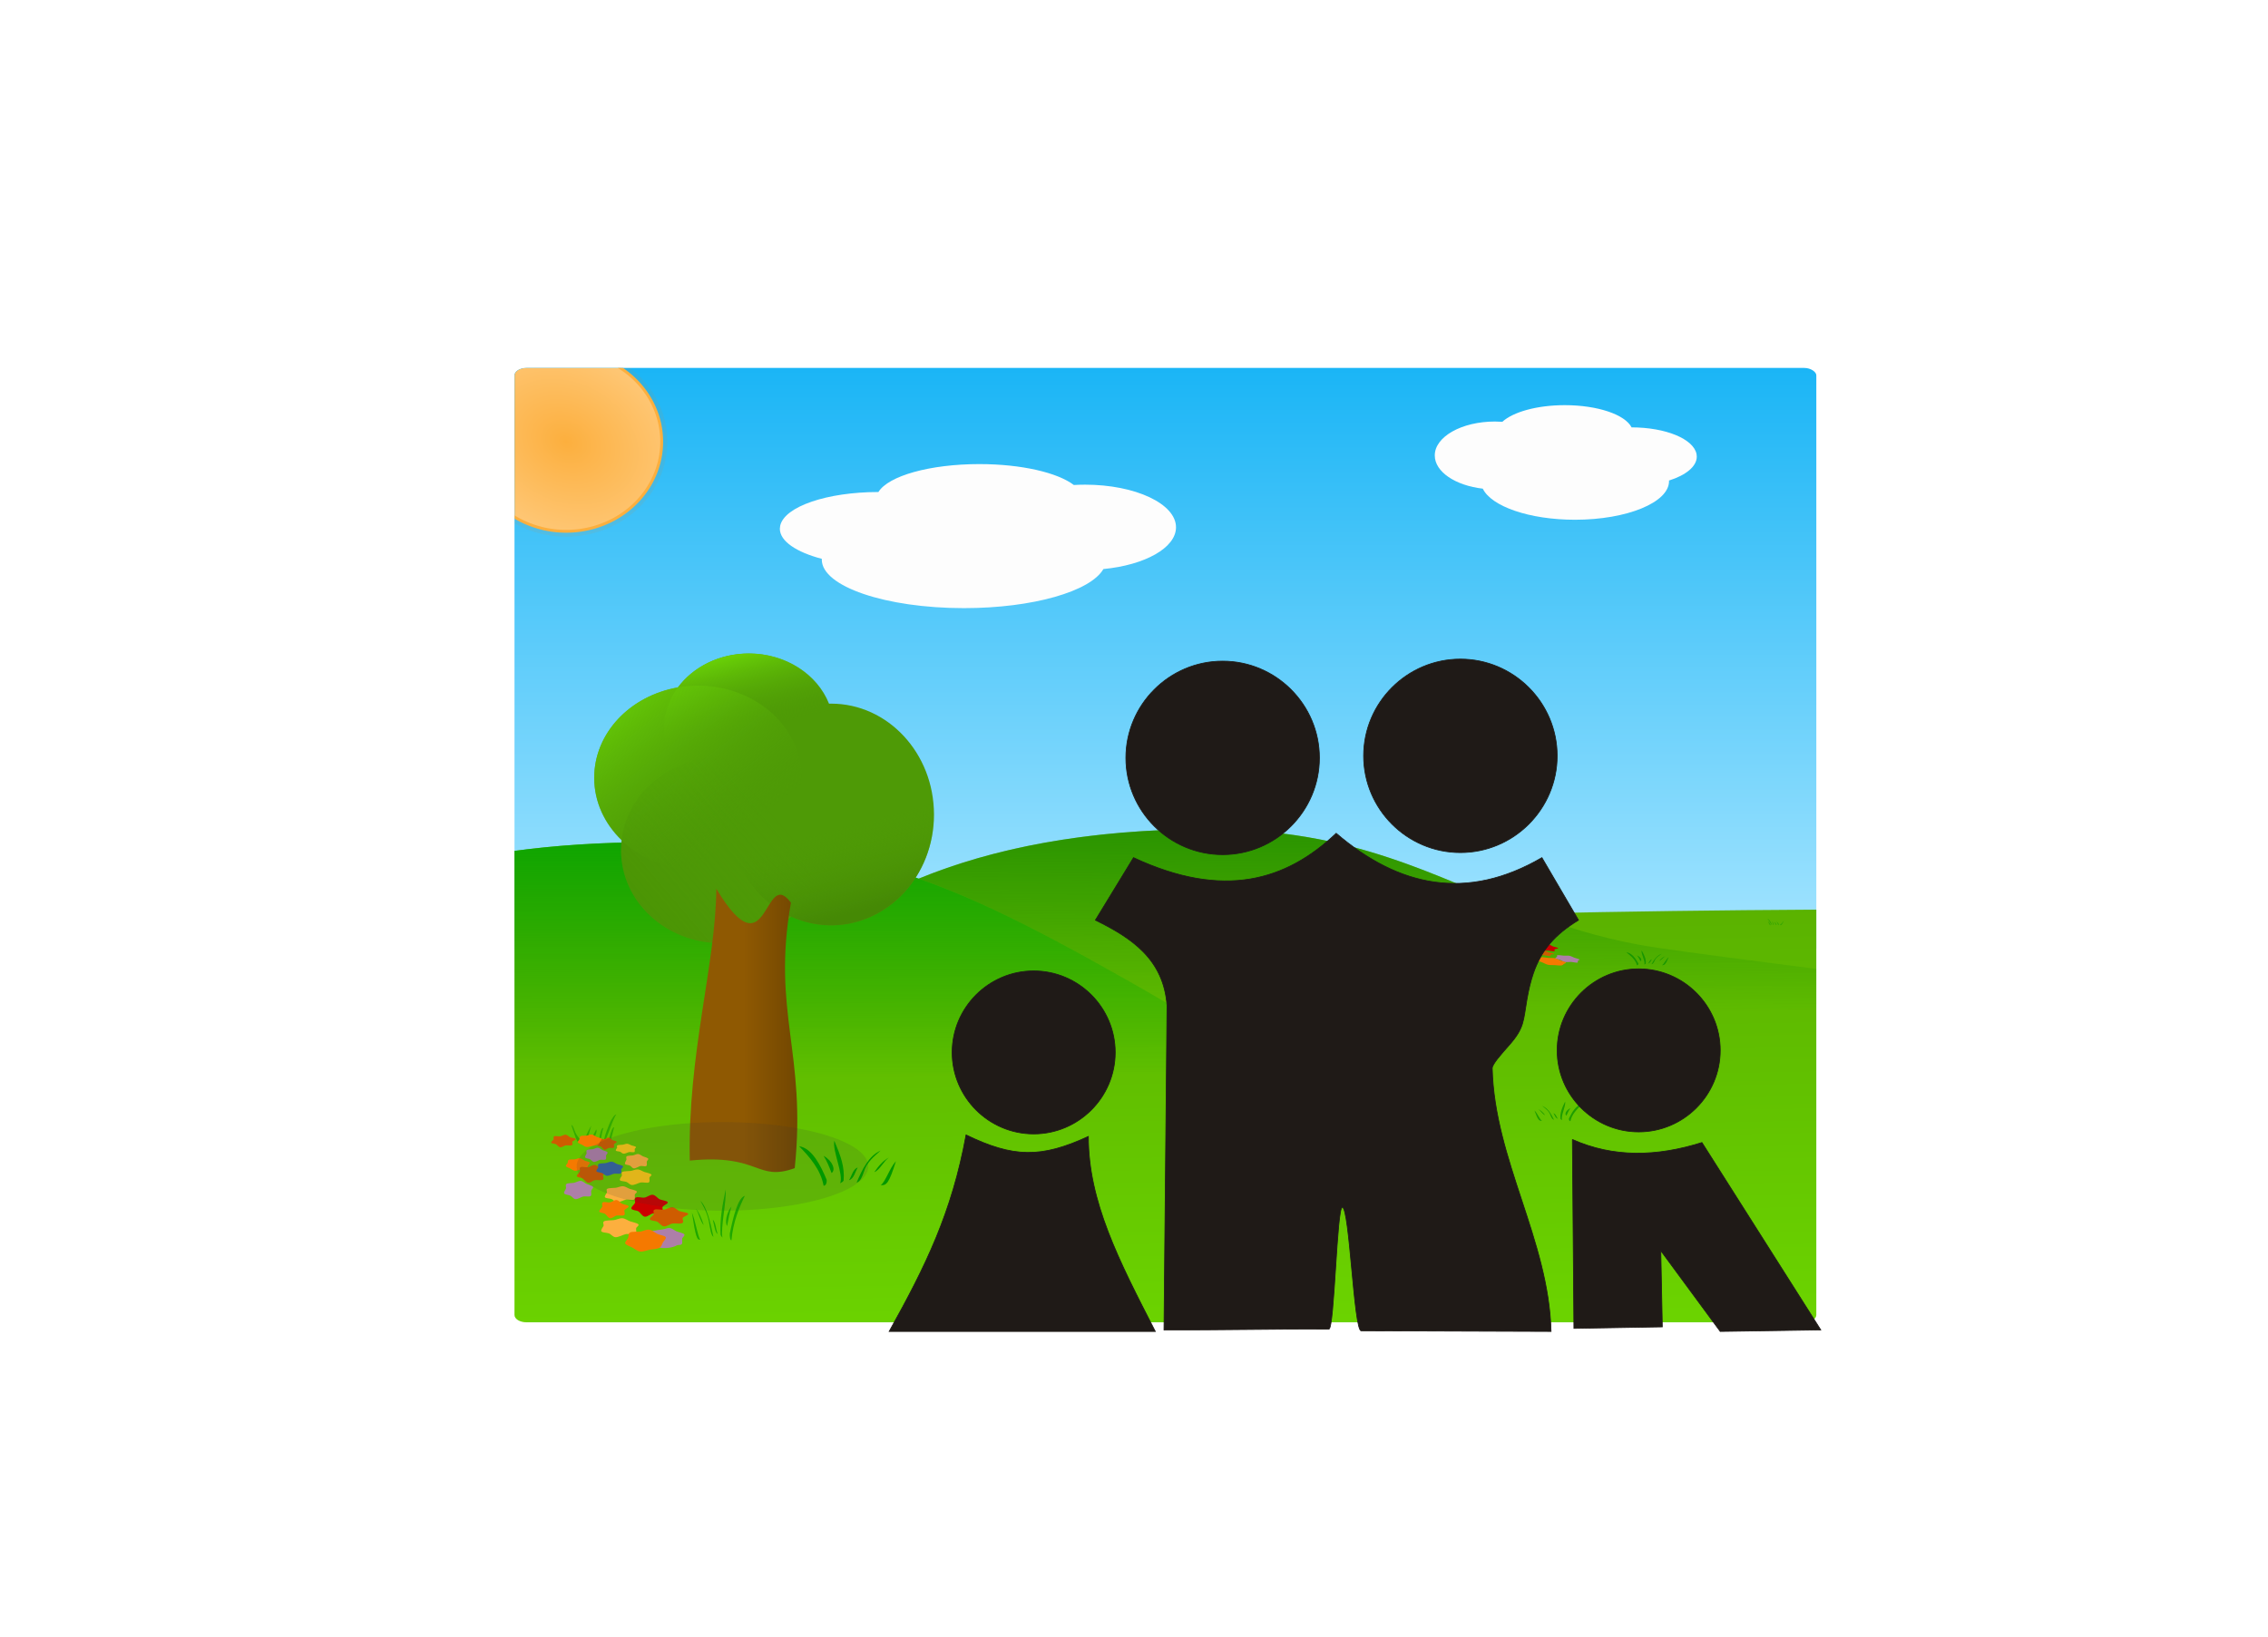 <?xml version="1.0"?><svg width="332.407" height="240.042" xmlns="http://www.w3.org/2000/svg" xmlns:xlink="http://www.w3.org/1999/xlink">
 <title>Ecosystems and Human Well Being</title>
 <defs>
  <linearGradient id="svg_430">
   <stop stop-color="#fcaf3e" id="svg_456" offset="0"/>
   <stop stop-color="#ffce86" id="svg_455" offset="1"/>
  </linearGradient>
  <linearGradient id="svg_434">
   <stop stop-color="#69d007" offset="0" id="svg_454"/>
   <stop stop-color="#4e9a06" stop-opacity="0" offset="1" id="svg_453"/>
  </linearGradient>
  <linearGradient id="svg_433">
   <stop stop-color="#458905" id="svg_452" offset="0"/>
   <stop stop-color="#4e9a06" stop-opacity="0" id="svg_451" offset="1"/>
  </linearGradient>
  <linearGradient id="svg_432">
   <stop stop-color="#8f5902" id="svg_450" offset="0"/>
   <stop stop-color="#724701" id="svg_449" offset="1"/>
  </linearGradient>
  <linearGradient id="svg_435">
   <stop stop-color="#55a800" id="svg_448" offset="0"/>
   <stop stop-color="#74e400" id="svg_447" offset="1"/>
  </linearGradient>
  <linearGradient id="svg_440">
   <stop stop-color="#007900" id="svg_446" offset="0"/>
   <stop stop-color="#008400" stop-opacity="0" id="svg_445" offset="1"/>
  </linearGradient>
  <linearGradient id="svg_436">
   <stop stop-color="#00a400" id="svg_444" offset="0"/>
   <stop stop-color="#00a400" stop-opacity="0" id="svg_443" offset="1"/>
  </linearGradient>
  <linearGradient id="svg_420">
   <stop stop-color="#00acf4" id="svg_442" offset="0"/>
   <stop stop-color="#a6e5ff" id="svg_441" offset="1"/>
  </linearGradient>
  <linearGradient gradientTransform="translate(0,-153.543)" gradientUnits="userSpaceOnUse" y2="978.176" x2="345.714" y1="-241.927" x1="345.714" id="svg_417" xlink:href="#svg_420"/>
  <linearGradient y2="994.637" x2="-248.571" y1="405.219" x1="-242.857" gradientUnits="userSpaceOnUse" id="svg_413" xlink:href="#svg_440"/>
  <linearGradient y2="978.176" x2="345.714" y1="-241.927" x1="345.714" gradientTransform="translate(251.429,-90.686)" gradientUnits="userSpaceOnUse" id="svg_437" xlink:href="#svg_420"/>
  <linearGradient y2="1096.648" x2="-242.857" y1="605.086" x1="-242.857" gradientUnits="userSpaceOnUse" id="svg_410" xlink:href="#svg_436"/>
  <linearGradient y2="1831.127" x2="428.525" y1="543.415" x1="404.281" gradientUnits="userSpaceOnUse" id="svg_415" xlink:href="#svg_435"/>
  <linearGradient y2="762.32" x2="-734.846" y1="1024.96" x1="-664.679" gradientUnits="userSpaceOnUse" id="svg_400" xlink:href="#svg_433"/>
  <linearGradient y2="463.791" x2="-1071.716" y1="223.791" x1="-1133.033" gradientUnits="userSpaceOnUse" id="svg_398" xlink:href="#svg_434"/>
  <linearGradient y2="806.802" x2="-1141.54" y1="326.648" x1="-1521.555" gradientUnits="userSpaceOnUse" id="svg_396" xlink:href="#svg_434"/>
  <linearGradient y2="651.025" x2="-983.907" y1="990.436" x1="-1381.471" gradientUnits="userSpaceOnUse" id="svg_394" xlink:href="#svg_433"/>
  <linearGradient y2="1589.909" x2="-2157.557" y1="1589.909" x1="-2329.545" gradientUnits="userSpaceOnUse" id="svg_392" xlink:href="#svg_432"/>
  <radialGradient gradientUnits="userSpaceOnUse" gradientTransform="matrix(1.39,0.707,-0.555,1.091,234.034,455.119)" r="284.199" fy="-27.638" fx="-640" cy="-27.638" cx="-640" id="svg_366" xlink:href="#svg_430"/>
  <linearGradient y2="978.176" x2="345.714" y1="-241.927" x1="345.714" gradientTransform="matrix(1.68,0,0,1.68,437.492,-163.819)" gradientUnits="userSpaceOnUse" id="svg_422" xlink:href="#svg_420"/>
  <linearGradient y2="978.176" x2="345.714" y1="-241.927" x1="345.714" gradientTransform="matrix(1.585,0,0,1.585,376.509,-156.112)" gradientUnits="userSpaceOnUse" id="svg_419" xlink:href="#svg_420"/>
  <symbol id="svg_457" height="1665.712" width="2271.438" xmlns:xlink="http://www.w3.org/1999/xlink">
   <defs>
    <clipPath id="svg_412" clipPathUnits="userSpaceOnUse">
     <path fill="#9cf000" stroke-width="3" stroke-linecap="round" stroke-linejoin="round" stroke-miterlimit="4" stroke-dashoffset="0" id="svg_439" d="m-1433.232,-115.473c-11.656,0 -21.062,5.752 -21.062,12.875l0,830.031c73.682,-9.907 153.852,-15.062 237.156,-15.062c343.817,0 484.306,44.117 822.844,235.719c342.857,194.046 775.268,461.424 -891.406,464.281c-60.105,0.103 -116.484,-9.398 -168.594,-25.937l0,150.969c0,7.123 9.407,12.844 21.062,12.844l2229.344,0c11.656,0 21.031,-5.721 21.031,-12.844l0,-640l0,-67.406l0,-932.594c0,-7.123 -9.376,-12.875 -21.031,-12.875l-2229.344,0z"/>
    </clipPath>
    <clipPath id="svg_409" clipPathUnits="userSpaceOnUse">
     <path fill="url(#svg_437)" stroke-width="3" stroke-linecap="round" stroke-linejoin="round" stroke-miterlimit="4" stroke-dashoffset="0" id="svg_438" d="m-458.946,-138.33c-11.656,0 -21.062,5.752 -21.062,12.875l0,830.031l0,169.969l0,640c0,7.123 9.407,12.844 21.062,12.844l2229.344,0c11.655,0 21.031,-5.721 21.031,-12.844l0,-640l0,-67.406l0,-932.594c0,-7.123 -9.376,-12.875 -21.031,-12.875l-2229.344,0z"/>
    </clipPath>
    <filter id="svg_368" height="2.26" y="-0.63" width="1.382" x="-0.191">
     <feGaussianBlur id="svg_431" stdDeviation="40.508"/>
    </filter>
    <filter id="svg_404" height="1.529" y="-0.264" width="1.496" x="-0.248">
     <feGaussianBlur id="svg_429" stdDeviation="57.905"/>
    </filter>
    <filter id="svg_406" height="1.596" y="-0.298" width="1.261" x="-0.13">
     <feGaussianBlur id="svg_428" stdDeviation="24.826"/>
    </filter>
    <clipPath id="svg_359" clipPathUnits="userSpaceOnUse">
     <path opacity="0.893" fill="#fdfdfd" stroke-width="5" stroke-linecap="round" stroke-linejoin="round" stroke-miterlimit="4" stroke-dashoffset="0" id="svg_427" d="m66.775,-44.781c-48.512,0 -90.277,11.93 -108.885,29.029c-4.269,-0.295 -8.609,-0.458 -13.02,-0.458c-57.892,0 -104.884,26.516 -104.884,59.185c0,28.591 35.996,52.465 83.786,57.98c14.848,30.919 81.281,54.263 160.925,54.263c90.548,0 164.043,-30.168 164.043,-67.344l-0.118,-1.083c29.334,-9.232 48.521,-24.502 48.521,-41.775l-0.422,-4.386c-5.101,-26.509 -53.967,-46.621 -113.326,-46.641c-11.48,-22.433 -59.406,-38.772 -116.62,-38.772z"/>
    </clipPath>
    <filter id="svg_360" height="1.438" y="-0.219" width="1.191" x="-0.096">
     <feGaussianBlur id="svg_426" stdDeviation="18.234"/>
    </filter>
    <clipPath id="svg_362" clipPathUnits="userSpaceOnUse">
     <path opacity="0.893" fill="#fdfdfd" stroke-width="5" stroke-linecap="round" stroke-linejoin="round" stroke-miterlimit="4" stroke-dashoffset="0" d="m1101.061,-136.21c-48.512,0 -90.277,11.93 -108.885,29.029c-4.269,-0.295 -8.609,-0.458 -13.02,-0.458c-57.892,0 -104.884,26.516 -104.884,59.185c0,28.592 35.996,52.465 83.786,57.98c14.848,30.919 81.281,54.263 160.925,54.263c90.548,0 164.043,-30.168 164.043,-67.344l-0.118,-1.083c29.334,-9.232 48.521,-24.502 48.521,-41.775l-0.422,-4.386c-5.101,-26.509 -53.967,-46.621 -113.326,-46.641c-11.48,-22.433 -59.405,-38.772 -116.62,-38.772z" id="svg_425"/>
    </clipPath>
    <filter id="svg_363" height="1.438" y="-0.219" width="1.192" x="-0.096">
     <feGaussianBlur id="svg_424" stdDeviation="18.254"/>
    </filter>
    <clipPath id="svg_365" clipPathUnits="userSpaceOnUse">
     <rect fill="url(#svg_422)" stroke-width="3" stroke-linecap="round" stroke-linejoin="round" stroke-miterlimit="4" stroke-dashoffset="0" ry="21.597" rx="35.341" y="-243.841" x="-791.157" height="1722.987" width="3815.529" id="svg_423"/>
    </clipPath>
    <clipPath id="svg_403" clipPathUnits="userSpaceOnUse">
     <rect fill="url(#svg_419)" stroke-width="3" stroke-linecap="round" stroke-linejoin="round" stroke-miterlimit="4" stroke-dashoffset="0" id="svg_421" width="3599.58" height="1625.471" x="-782.602" y="-231.604" rx="33.341" ry="20.375"/>
    </clipPath>
   </defs>
   <g display="inline" transform="translate(731.438,201.181)" id="svg_407">
    <rect fill="url(#svg_417)" stroke-width="3" stroke-linecap="round" stroke-linejoin="round" stroke-miterlimit="4" stroke-dashoffset="0" ry="12.857" rx="21.039" y="-201.181" x="-731.429" height="1025.714" width="2271.428" id="svg_416"/>
    <path fill="url(#svg_415)" stroke-width="3" stroke-linecap="round" stroke-linejoin="round" stroke-miterlimit="4" stroke-dashoffset="0" id="svg_414" d="m480,603.781c-215.172,0 -379.222,34.241 -506.188,86.406c-139.693,-48.926 -270.224,-63.531 -468.094,-63.531c-83.303,0 -163.476,5.155 -237.156,15.062l0,809.969c0,7.123 9.407,12.844 21.062,12.844l2229.344,0c11.656,0 21.031,-5.721 21.031,-12.844l0,-707.406c-167.743,0.928 -334.179,3.174 -499.125,6.719c-168.048,-63.884 -304.033,-147.219 -560.875,-147.219z"/>
    <path fill="url(#svg_413)" stroke-width="3" stroke-linecap="round" stroke-linejoin="round" stroke-miterlimit="4" stroke-dashoffset="0" clip-path="url(#svg_412)" id="svg_411" d="m505.714,890.934c273.656,51.379 3923.446,427.816 -745.714,375.714c-4661.08,-52.102 -787.936,-313.384 -700,-381.429c140,-108.331 353.326,-195.714 697.143,-195.714c343.817,0 471.074,149.329 748.571,201.429z" transform="translate(722.857,-85.714)"/>
    <path fill="url(#svg_410)" stroke-width="3" stroke-linecap="round" stroke-linejoin="round" stroke-miterlimit="4" stroke-dashoffset="0" clip-path="url(#svg_409)" id="svg_408" d="m580,925.219c342.857,194.046 775.246,461.429 -891.429,464.286c-343.817,0.59 -565.515,-312.666 -565.714,-464.286c-0.19,-148.015 290.469,-235.714 634.286,-235.714c343.817,0 484.319,44.113 822.857,235.714z" transform="translate(-251.429,-62.857)"/>
   </g>
   <g display="inline" transform="translate(731.438,201.181)" id="svg_289">
    <path opacity="0.031" fill="#000000" stroke-width="5" stroke-linecap="round" stroke-linejoin="round" stroke-miterlimit="4" stroke-dashoffset="0" filter="url(#svg_406)" id="svg_405" d="m66.775,-44.781c-48.512,0 -90.277,11.93 -108.885,29.029c-4.269,-0.295 -8.609,-0.458 -13.02,-0.458c-57.892,0 -104.884,26.516 -104.884,59.185c0,28.591 35.996,52.465 83.786,57.98c14.848,30.919 81.281,54.263 160.925,54.263c90.548,0 164.043,-30.168 164.043,-67.344l-0.118,-1.083c29.334,-9.232 48.521,-24.502 48.521,-41.775l-0.422,-4.386c-5.101,-26.509 -53.967,-46.621 -113.326,-46.641c-11.48,-22.433 -59.406,-38.772 -116.62,-38.772z" transform="matrix(-1.4,0,0,1,175.983,891.429)"/>
    <path opacity="0.289" fill="#f57900" stroke-width="8.399" stroke-linecap="round" stroke-linejoin="round" stroke-miterlimit="4" stroke-dashoffset="0" filter="url(#svg_404)" clip-path="url(#svg_403)" id="svg_402" d="m-360,-27.638a280,262.857 0 1 1 -1.035,-22.583" transform="matrix(0.631,0,0,0.631,-237.587,-55.033)"/>
    <g transform="matrix(0.546,0,0,0.546,940.019,86.967)" id="svg_390">
     <path fill="#4e9a06" stroke-width="3" stroke-linecap="round" stroke-linejoin="round" stroke-miterlimit="4" stroke-dashoffset="0" d="m-2312.188,385.406c-94.875,0 -178.408,43.143 -226.938,108.406c-152.312,26.532 -267.344,145.771 -267.344,288.75c0,76.828 33.231,146.792 87.594,199.219c-1.23,10.58 -1.875,21.337 -1.875,32.219c0,164.023 143.36,297.125 320,297.125c87.113,0 166.123,-32.383 223.844,-84.875c39.23,17.855 82.359,27.75 127.594,27.75c181.371,0 328.562,-158.747 328.562,-354.312c0,-195.566 -147.191,-354.281 -328.562,-354.281c-2.302,0 -4.615,0.043 -6.906,0.094c-37.267,-93.219 -137.833,-160.094 -255.969,-160.094z" id="svg_401"/>
     <path fill="url(#svg_400)" stroke-width="3" stroke-linecap="round" stroke-linejoin="round" stroke-miterlimit="4" stroke-dashoffset="0" id="svg_399" d="m-508.571,738.076a328.571,354.286 0 1 1 -657.143,0a328.571,354.286 0 1 1 657.143,0z" transform="translate(-1212.183,161.624)"/>
     <path fill="url(#svg_398)" stroke-width="3" stroke-linecap="round" stroke-linejoin="round" stroke-miterlimit="4" stroke-dashoffset="0" id="svg_397" d="m-828.571,463.791a271.429,240 0 1 1 -542.857,0a271.429,240 0 1 1 542.857,0z" transform="translate(-1212.183,161.624)"/>
     <path fill="url(#svg_396)" stroke-width="3" stroke-linecap="round" stroke-linejoin="round" stroke-miterlimit="4" stroke-dashoffset="0" id="svg_395" d="m-931.429,620.934a331.429,294.286 0 1 1 -662.857,0a331.429,294.286 0 1 1 662.857,0z" transform="translate(-1212.183,161.624)"/>
     <path opacity="0.311" fill="url(#svg_394)" stroke-width="3" stroke-linecap="round" stroke-linejoin="round" stroke-miterlimit="4" stroke-dashoffset="0" id="svg_393" d="m-765.714,840.934a320,297.143 0 1 1 -640,0a320,297.143 0 1 1 640,0z" transform="translate(-1315.04,173.053)"/>
     <path fill="url(#svg_392)" stroke-width="3" stroke-linecap="round" stroke-linejoin="round" stroke-miterlimit="4" stroke-dashoffset="0" d="m-2416.285,1137.215c167.685,278.802 150.513,-74.751 238.396,44.447c-61.619,349.513 50.508,480.833 12.122,848.528c-123.239,44.447 -110.107,-46.467 -335.371,-24.244c-7.071,-341.432 82.833,-626.294 84.853,-868.731z" id="svg_391"/>
    </g>
    <path opacity="0.698" fill="#1e9e00" stroke-width="3" stroke-linecap="round" stroke-linejoin="round" stroke-miterlimit="4" stroke-dashoffset="0" d="m-553.803,1101.626c-4.183,1.427 -5.23,4.703 -8.742,9.602c-4.571,8.408 -13.829,33.589 -12.788,37.707c1.381,7.417 13.012,-34.612 21.53,-47.309zm-78.536,18.335c9.929,30.302 10.863,32.572 18.607,32.132c-1.644,-5.591 -6.365,-10.145 -9.678,-15.458c-3.531,-5.664 -5.451,-16.255 -8.928,-16.674zm34.899,1.105c-11.3,19.798 -12.507,26.929 -10.604,29.159c3.48,2.152 2.721,-3.465 10.604,-29.159zm21.141,4.246c-2.782,-0.76 -4.809,6.098 -5.914,11.707c-2.823,14.321 -2.855,12.254 -0.952,13.468c2.624,1.673 2.607,-12.939 6.866,-25.175zm18.712,-1.315c-2.912,0.14 -4.426,5.941 -6.468,11.296c-2.051,10.211 -8.019,16.554 -3.81,16.942c4.185,0.386 7.081,-16.118 10.278,-28.238zm-31.208,3.928c-9.183,16.418 -11.147,21.454 -7.458,22.132c2.378,0.437 2.566,-3.575 5.28,-10.32c1.749,-4.345 3.929,-8.152 2.178,-11.812z" id="svg_389"/>
    <g transform="translate(-21.429,-365.714)" id="svg_369">
     <path fill="#ad7fa8" stroke-width="3" stroke-linecap="round" stroke-linejoin="round" stroke-miterlimit="4" stroke-dashoffset="0" id="svg_388" d="m-485.714,1150.934a17.143,15.714 0 1 1 -34.286,0a17.143,15.714 0 1 1 34.286,0z" transform="matrix(1.75,0,0,1.036,432.134,492.033)"/>
     <path fill="#ce5c00" stroke-width="3" stroke-linecap="round" stroke-linejoin="round" stroke-miterlimit="4" stroke-dashoffset="0" d="m1804.407,906.055c-11.165,12.152 -38.713,1.036 -54.348,5.051c-16.152,4.148 -33.587,37.846 -49.954,32.919c-15.843,-4.769 -25.974,-42.303 -37.545,-54.098c-11.954,-12.185 -36.226,-9.742 -41.432,-26.084c-5.039,-15.819 16.484,-41.451 20.808,-57.463c4.467,-16.542 -7.034,-44.393 5.007,-56.193c11.655,-11.422 37.38,4.451 52.815,0.034c15.946,-4.563 32.962,-31.996 49.455,-27.936c15.965,3.93 26.494,32.078 38.196,43.397c12.089,11.693 44.654,15.142 50.188,31.068c5.357,15.416 -27.413,33.468 -30.715,49.654c-3.411,16.722 9.058,47.098 -2.475,59.651z" id="svg_387" transform="matrix(0.154,0,0,9.5273041e-2,-814.707,1439.067)"/>
     <path fill="#f57900" stroke-width="3" stroke-linecap="round" stroke-linejoin="round" stroke-miterlimit="4" stroke-dashoffset="0" d="m1804.407,906.055c-11.305,12.04 -32.892,14.232 -48.945,18.453c-16.052,4.221 -39.554,24.462 -55.358,19.518c-15.803,-4.945 -30.201,-29.302 -41.71,-40.905c-11.509,-11.602 -32.396,-23.392 -37.267,-39.278c-4.871,-15.886 10.788,-40.352 14.61,-56.031c3.821,-15.68 -0.583,-46.32 11.205,-57.625c11.788,-11.304 40.844,-4.354 56.167,-9.409c15.324,-5.056 30.169,-22.599 46.103,-18.493c15.934,4.106 30.253,28.793 41.71,40.905c11.456,12.111 41.481,18.075 46.675,33.56c5.194,15.485 -10.972,40.993 -15.261,56.453c-4.29,15.459 -6.624,40.813 -17.929,52.853z" id="svg_386" transform="matrix(0.191,0,0,9.7898618e-2,-929.806,1473.245)"/>
     <path fill="#fcc916" stroke-width="3" stroke-linecap="round" stroke-linejoin="round" stroke-miterlimit="4" stroke-dashoffset="0" transform="matrix(0.156,0,0,7.1967034e-2,-784.809,1467.444)" id="svg_385" d="m1819.19,912.6c-11.001,12.75 -42.544,-6.285 -57.731,0.515c-15.188,6.8 -46.381,43.291 -63.024,39.067c-16.643,-4.224 -25.039,-37.745 -39.027,-48.306c-13.989,-10.561 -38.802,-9.122 -45.308,-24.894c-6.506,-15.772 8.586,-52.678 12.496,-69.099c3.91,-16.422 -7.444,-46.453 3.428,-60.05c10.872,-13.597 43.878,-10.846 60.065,-15.368c16.187,-4.521 34.383,-26.174 51.326,-23.374c16.943,2.801 33.496,29.99 47.569,39.916c14.073,9.926 40.984,20.935 48.464,36.567c7.479,15.632 -11.219,33.582 -13.078,50.61c-1.859,17.028 5.821,61.665 -5.18,74.415z"/>
     <path fill="#ad7fa8" stroke-width="3" stroke-linecap="round" stroke-linejoin="round" stroke-miterlimit="4" stroke-dashoffset="0" transform="matrix(0.175,0,0,0.104,-869.202,1451.479)" id="svg_384" d="m1818.078,909.676c-10.961,12.937 -41.974,-0.389 -57.493,6.127c-15.52,6.516 -42.501,37.818 -59.261,34.128c-16.76,-3.69 -26.381,-35.146 -40.089,-45.837c-13.707,-10.691 -40.413,-12.071 -46.738,-27.951c-6.325,-15.88 10.049,-47.944 13.548,-64.561c3.499,-16.617 -7.233,-46.185 3.647,-59.649c10.88,-13.463 42.791,-10.265 58.943,-15.354c16.152,-5.089 35.062,-27.182 51.994,-24.378c16.932,2.804 31.628,30.326 45.395,40.625c13.767,10.299 41.768,19.395 48.699,35.202c6.931,15.807 -11.69,36.084 -13.91,53.076c-2.219,16.991 6.226,55.635 -4.735,68.572z"/>
     <path fill="#ce5c00" stroke-width="3" stroke-linecap="round" stroke-linejoin="round" stroke-miterlimit="4" stroke-dashoffset="0" transform="matrix(0.246,0,0,0.14,-999.917,1454.501)" id="svg_383" d="m1804.407,906.055c-11.165,12.152 -38.713,1.036 -54.348,5.051c-16.152,4.148 -33.587,37.846 -49.954,32.919c-15.843,-4.769 -25.974,-42.303 -37.545,-54.098c-11.954,-12.185 -36.226,-9.742 -41.432,-26.084c-5.039,-15.819 16.484,-41.451 20.808,-57.463c4.467,-16.542 -7.034,-44.393 5.007,-56.193c11.655,-11.422 37.38,4.451 52.815,0.034c15.946,-4.563 32.962,-31.996 49.455,-27.936c15.965,3.93 26.494,32.078 38.196,43.397c12.089,11.693 44.654,15.142 50.188,31.068c5.357,15.416 -27.413,33.468 -30.715,49.654c-3.411,16.722 9.058,47.098 -2.475,59.651z"/>
     <path fill="#3465a4" stroke-width="3" stroke-linecap="round" stroke-linejoin="round" stroke-miterlimit="4" stroke-dashoffset="0" d="m1818.078,909.676c-10.961,12.937 -41.974,-0.389 -57.493,6.127c-15.52,6.516 -42.501,37.818 -59.261,34.128c-16.76,-3.69 -26.381,-35.146 -40.089,-45.837c-13.707,-10.691 -40.413,-12.071 -46.738,-27.951c-6.325,-15.88 10.049,-47.944 13.548,-64.561c3.499,-16.617 -7.233,-46.185 3.647,-59.649c10.88,-13.463 42.791,-10.265 58.943,-15.354c16.152,-5.089 35.062,-27.182 51.994,-24.378c16.932,2.804 31.628,30.326 45.395,40.625c13.767,10.299 41.768,19.395 48.699,35.202c6.931,15.807 -11.69,36.084 -13.91,53.076c-2.219,16.991 6.226,55.635 -4.735,68.572z" id="svg_382" transform="matrix(0.207,0,0,0.104,-901.016,1475.765)"/>
     <path fill="#fcaf3e" stroke-width="3" stroke-linecap="round" stroke-linejoin="round" stroke-miterlimit="4" stroke-dashoffset="0" d="m1819.19,912.6c-11.001,12.75 -42.544,-6.285 -57.731,0.515c-15.188,6.8 -46.381,43.291 -63.024,39.067c-16.643,-4.224 -25.039,-37.745 -39.027,-48.306c-13.989,-10.561 -38.802,-9.122 -45.308,-24.894c-6.506,-15.772 8.586,-52.678 12.496,-69.099c3.91,-16.422 -7.444,-46.453 3.428,-60.05c10.872,-13.597 43.878,-10.846 60.065,-15.368c16.187,-4.521 34.383,-26.174 51.326,-23.374c16.943,2.801 33.496,29.99 47.569,39.916c14.073,9.926 40.984,20.935 48.464,36.567c7.479,15.632 -11.219,33.582 -13.078,50.61c-1.859,17.028 5.821,61.665 -5.18,74.415z" id="svg_381" transform="matrix(0.247,0,0,0.116,-950.711,1510.216)"/>
     <path fill="#cc0000" stroke-width="3" stroke-linecap="round" stroke-linejoin="round" stroke-miterlimit="4" stroke-dashoffset="0" d="m1804.407,906.055c-11.165,12.152 -38.713,1.036 -54.348,5.051c-16.152,4.148 -33.587,37.846 -49.954,32.919c-15.843,-4.769 -25.974,-42.303 -37.545,-54.098c-11.954,-12.185 -36.226,-9.742 -41.432,-26.084c-5.039,-15.819 16.484,-41.451 20.808,-57.463c4.467,-16.542 -7.034,-44.393 5.007,-56.193c11.655,-11.422 37.38,4.451 52.815,0.034c15.946,-4.563 32.962,-31.996 49.455,-27.936c15.965,3.93 26.494,32.078 38.196,43.397c12.089,11.693 44.654,15.142 50.188,31.068c5.357,15.416 -27.413,33.468 -30.715,49.654c-3.411,16.722 9.058,47.098 -2.475,59.651z" id="svg_380" transform="matrix(0.292,0,0,0.172,-979.307,1483.484)"/>
     <path fill="#fcaf3e" stroke-width="3" stroke-linecap="round" stroke-linejoin="round" stroke-miterlimit="4" stroke-dashoffset="0" transform="matrix(0.288,0,0,0.137,-1023.184,1551.224)" id="svg_379" d="m1819.19,912.6c-11.001,12.75 -42.544,-6.285 -57.731,0.515c-15.188,6.8 -46.381,43.291 -63.024,39.067c-16.643,-4.224 -25.039,-37.745 -39.027,-48.306c-13.989,-10.561 -38.802,-9.122 -45.308,-24.894c-6.506,-15.772 8.586,-52.678 12.496,-69.099c3.91,-16.422 -7.444,-46.453 3.428,-60.05c10.872,-13.597 43.878,-10.846 60.065,-15.368c16.187,-4.521 34.383,-26.174 51.326,-23.374c16.943,2.801 33.496,29.99 47.569,39.916c14.073,9.926 40.984,20.935 48.464,36.567c7.479,15.632 -11.219,33.582 -13.078,50.61c-1.859,17.028 5.821,61.665 -5.18,74.415z"/>
     <path fill="#ad7fa8" stroke-width="3" stroke-linecap="round" stroke-linejoin="round" stroke-miterlimit="4" stroke-dashoffset="0" transform="matrix(0.274,0,0,0.146,-917.028,1561.6)" id="svg_378" d="m1818.078,909.676c-10.961,12.937 -41.974,-0.389 -57.493,6.127c-15.52,6.516 -42.501,37.818 -59.261,34.128c-16.76,-3.69 -26.381,-35.146 -40.089,-45.837c-13.707,-10.691 -40.413,-12.071 -46.738,-27.951c-6.325,-15.88 10.049,-47.944 13.548,-64.561c3.499,-16.617 -7.233,-46.185 3.647,-59.649c10.88,-13.463 42.791,-10.265 58.943,-15.354c16.152,-5.089 35.062,-27.182 51.994,-24.378c16.932,2.804 31.628,30.326 45.395,40.625c13.767,10.299 41.768,19.395 48.699,35.202c6.931,15.807 -11.69,36.084 -13.91,53.076c-2.219,16.991 6.226,55.635 -4.735,68.572z"/>
     <path fill="#f57900" stroke-width="3" stroke-linecap="round" stroke-linejoin="round" stroke-miterlimit="4" stroke-dashoffset="0" d="m1804.407,906.055c-11.305,12.04 -32.892,14.232 -48.945,18.453c-16.052,4.221 -39.554,24.462 -55.358,19.518c-15.803,-4.945 -30.201,-29.302 -41.71,-40.905c-11.509,-11.602 -32.396,-23.392 -37.267,-39.278c-4.871,-15.886 10.788,-40.352 14.61,-56.031c3.821,-15.68 -0.583,-46.32 11.205,-57.625c11.788,-11.304 40.844,-4.354 56.167,-9.409c15.324,-5.056 30.169,-22.599 46.103,-18.493c15.934,4.106 30.253,28.793 41.71,40.905c11.456,12.111 41.481,18.075 46.675,33.56c5.194,15.485 -10.972,40.993 -15.261,56.453c-4.29,15.459 -6.624,40.813 -17.929,52.853z" id="svg_377" transform="matrix(0.325,0,0,0.172,-1043.474,1544.396)"/>
     <path fill="#fcc916" stroke-width="3" stroke-linecap="round" stroke-linejoin="round" stroke-miterlimit="4" stroke-dashoffset="0" d="m1819.19,912.6c-11.001,12.75 -42.544,-6.285 -57.731,0.515c-15.188,6.8 -46.381,43.291 -63.024,39.067c-16.643,-4.224 -25.039,-37.745 -39.027,-48.306c-13.989,-10.561 -38.802,-9.122 -45.308,-24.894c-6.506,-15.772 8.586,-52.678 12.496,-69.099c3.91,-16.422 -7.444,-46.453 3.428,-60.05c10.872,-13.597 43.878,-10.846 60.065,-15.368c16.187,-4.521 34.383,-26.174 51.326,-23.374c16.943,2.801 33.496,29.99 47.569,39.916c14.073,9.926 40.984,20.935 48.464,36.567c7.479,15.632 -11.219,33.582 -13.078,50.61c-1.859,17.028 5.821,61.665 -5.18,74.415z" id="svg_376" transform="matrix(0.244,0,0,0.113,-919.692,1483.031)"/>
     <path fill="#ce5c00" stroke-width="3" stroke-linecap="round" stroke-linejoin="round" stroke-miterlimit="4" stroke-dashoffset="0" transform="matrix(0.197,0,0,9.8481292e-2,-965.213,1431.751)" id="svg_375" d="m1804.407,906.055c-11.165,12.152 -38.713,1.036 -54.348,5.051c-16.152,4.148 -33.587,37.846 -49.954,32.919c-15.843,-4.769 -25.974,-42.303 -37.545,-54.098c-11.954,-12.185 -36.226,-9.742 -41.432,-26.084c-5.039,-15.819 16.484,-41.451 20.808,-57.463c4.467,-16.542 -7.034,-44.393 5.007,-56.193c11.655,-11.422 37.38,4.451 52.815,0.034c15.946,-4.563 32.962,-31.996 49.455,-27.936c15.965,3.93 26.494,32.078 38.196,43.397c12.089,11.693 44.654,15.142 50.188,31.068c5.357,15.416 -27.413,33.468 -30.715,49.654c-3.411,16.722 9.058,47.098 -2.475,59.651z"/>
     <path fill="#ce5c00" stroke-width="3" stroke-linecap="round" stroke-linejoin="round" stroke-miterlimit="4" stroke-dashoffset="0" d="m1804.407,906.055c-11.165,12.152 -38.713,1.036 -54.348,5.051c-16.152,4.148 -33.587,37.846 -49.954,32.919c-15.843,-4.769 -25.974,-42.303 -37.545,-54.098c-11.954,-12.185 -36.226,-9.742 -41.432,-26.084c-5.039,-15.819 16.484,-41.451 20.808,-57.463c4.467,-16.542 -7.034,-44.393 5.007,-56.193c11.655,-11.422 37.38,4.451 52.815,0.034c15.946,-4.563 32.962,-31.996 49.455,-27.936c15.965,3.93 26.494,32.078 38.196,43.397c12.089,11.693 44.654,15.142 50.188,31.068c5.357,15.416 -27.413,33.468 -30.715,49.654c-3.411,16.722 9.058,47.098 -2.475,59.651z" id="svg_374" transform="matrix(0.308,0,0,0.15,-973.018,1521.124)"/>
     <path fill="#f57900" stroke-width="3" stroke-linecap="round" stroke-linejoin="round" stroke-miterlimit="4" stroke-dashoffset="0" transform="matrix(0.236,0,0,0.143,-944.568,1513.613)" id="svg_373" d="m1804.407,906.055c-11.165,12.152 -38.713,1.036 -54.348,5.051c-16.152,4.148 -33.587,37.846 -49.954,32.919c-15.843,-4.769 -25.974,-42.303 -37.545,-54.098c-11.954,-12.185 -36.226,-9.742 -41.432,-26.084c-5.039,-15.819 16.484,-41.451 20.808,-57.463c4.467,-16.542 -7.034,-44.393 5.007,-56.193c11.655,-11.422 37.38,4.451 52.815,0.034c15.946,-4.563 32.962,-31.996 49.455,-27.936c15.965,3.93 26.494,32.078 38.196,43.397c12.089,11.693 44.654,15.142 50.188,31.068c5.357,15.416 -27.413,33.468 -30.715,49.654c-3.411,16.722 9.058,47.098 -2.475,59.651z"/>
     <path fill="#ad7fa8" stroke-width="3" stroke-linecap="round" stroke-linejoin="round" stroke-miterlimit="4" stroke-dashoffset="0" d="m1818.078,909.676c-10.961,12.937 -41.974,-0.389 -57.493,6.127c-15.52,6.516 -42.501,37.818 -59.261,34.128c-16.76,-3.69 -26.381,-35.146 -40.089,-45.837c-13.707,-10.691 -40.413,-12.071 -46.738,-27.951c-6.325,-15.88 10.049,-47.944 13.548,-64.561c3.499,-16.617 -7.233,-46.185 3.647,-59.649c10.88,-13.463 42.791,-10.265 58.943,-15.354c16.152,-5.089 35.062,-27.182 51.994,-24.378c16.932,2.804 31.628,30.326 45.395,40.625c13.767,10.299 41.768,19.395 48.699,35.202c6.931,15.807 -11.69,36.084 -13.91,53.076c-2.219,16.991 6.226,55.635 -4.735,68.572z" id="svg_372" transform="matrix(0.226,0,0,0.134,-988.142,1487.994)"/>
     <path fill="#f57900" stroke-width="3" stroke-linecap="round" stroke-linejoin="round" stroke-miterlimit="4" stroke-dashoffset="0" transform="matrix(0.191,0,0,9.7898618e-2,-909.092,1431.817)" id="svg_371" d="m1804.407,906.055c-11.305,12.04 -32.892,14.232 -48.945,18.453c-16.052,4.221 -39.554,24.462 -55.358,19.518c-15.803,-4.945 -30.201,-29.302 -41.71,-40.905c-11.509,-11.602 -32.396,-23.392 -37.267,-39.278c-4.871,-15.886 10.788,-40.352 14.61,-56.031c3.821,-15.68 -0.583,-46.32 11.205,-57.625c11.788,-11.304 40.844,-4.354 56.167,-9.409c15.324,-5.056 30.169,-22.599 46.103,-18.493c15.934,4.106 30.253,28.793 41.71,40.905c11.456,12.111 41.481,18.075 46.675,33.56c5.194,15.485 -10.972,40.993 -15.261,56.453c-4.29,15.459 -6.624,40.813 -17.929,52.853z"/>
     <path fill="#fcaf3e" stroke-width="3" stroke-linecap="round" stroke-linejoin="round" stroke-miterlimit="4" stroke-dashoffset="0" transform="matrix(0.18,0,0,0.104,-807.585,1462.561)" id="svg_370" d="m1819.19,912.6c-11.001,12.75 -42.544,-6.285 -57.731,0.515c-15.188,6.8 -46.381,43.291 -63.024,39.067c-16.643,-4.224 -25.039,-37.745 -39.027,-48.306c-13.989,-10.561 -38.802,-9.122 -45.308,-24.894c-6.506,-15.772 8.586,-52.678 12.496,-69.099c3.91,-16.422 -7.444,-46.453 3.428,-60.05c10.872,-13.597 43.878,-10.846 60.065,-15.368c16.187,-4.521 34.383,-26.174 51.326,-23.374c16.943,2.801 33.496,29.99 47.569,39.916c14.073,9.926 40.984,20.935 48.464,36.567c7.479,15.632 -11.219,33.582 -13.078,50.61c-1.859,17.028 5.821,61.665 -5.18,74.415z"/>
    </g>
    <path opacity="0.364" fill="#323232" stroke-width="3" stroke-linecap="round" stroke-linejoin="round" stroke-miterlimit="4" stroke-dashoffset="0" filter="url(#svg_368)" d="m-114.286,1192.362a254.286,77.143 0 1 1 -508.571,0a254.286,77.143 0 1 1 508.571,0z" id="svg_367"/>
    <path fill="url(#svg_366)" stroke="#fcaf3e" stroke-width="8.399" stroke-linecap="round" stroke-linejoin="round" stroke-miterlimit="4" stroke-dashoffset="0" clip-path="url(#svg_365)" transform="matrix(0.595,0,0,0.595,-260.444,-56.02)" d="m-360,-27.638a280,262.857 0 1 1 -560,0a280,262.857 0 1 1 560,0z" id="svg_364"/>
    <path fill="#fdfdfd" stroke-width="5" stroke-linecap="round" stroke-linejoin="round" stroke-miterlimit="4" stroke-dashoffset="0" filter="url(#svg_363)" clip-path="url(#svg_362)" id="svg_361" d="m1101.061,-136.21c-48.512,0 -90.277,11.93 -108.885,29.029c-4.269,-0.295 -8.609,-0.458 -13.02,-0.458c-57.892,0 -104.884,26.516 -104.884,59.185c0,28.592 35.996,52.465 83.786,57.98c14.848,30.919 81.281,54.263 160.925,54.263c90.548,0 164.043,-30.168 164.043,-67.344l-0.118,-1.083c29.334,-9.232 48.521,-24.502 48.521,-41.775l-0.422,-4.386c-5.101,-26.509 -53.967,-46.621 -113.326,-46.641c-11.48,-22.433 -59.405,-38.772 -116.62,-38.772z"/>
    <path fill="#fdfdfd" stroke-width="5" stroke-linecap="round" stroke-linejoin="round" stroke-miterlimit="4" stroke-dashoffset="0" filter="url(#svg_360)" clip-path="url(#svg_359)" transform="matrix(-1.512,0,0,1.257,180.839,22.944)" d="m66.775,-44.781c-48.512,0 -90.277,11.93 -108.885,29.029c-4.269,-0.295 -8.609,-0.458 -13.02,-0.458c-57.892,0 -104.884,26.516 -104.884,59.185c0,28.591 35.996,52.465 83.786,57.98c14.848,30.919 81.281,54.263 160.925,54.263c90.548,0 164.043,-30.168 164.043,-67.344l-0.118,-1.083c29.334,-9.232 48.521,-24.502 48.521,-41.775l-0.422,-4.386c-5.101,-26.509 -53.967,-46.621 -113.326,-46.641c-11.48,-22.433 -59.406,-38.772 -116.62,-38.772z" id="svg_358"/>
    <g opacity="0.698" fill="#009800" display="inline" id="svg_350" transform="matrix(-0.211,0,0,0.556,-341.333,359.596)">
     <path fill="#009800" stroke-width="5" stroke-linecap="round" stroke-linejoin="round" stroke-miterlimit="4" stroke-dashoffset="0" id="svg_357" d="m54.721,1729.965c-12.956,-57.3 -65.418,-104.149 -110.755,-139.778c58.285,5.964 98.62,69.925 124.038,117.934c2.573,8.976 -2.445,22.198 -13.283,21.844z"/>
     <path fill="#009800" stroke-width="5" stroke-linecap="round" stroke-linejoin="round" stroke-miterlimit="4" stroke-dashoffset="0" id="svg_356" d="m129.301,1721.289c16.922,-30.073 -35.48,-114.769 -26.256,-150.66c29.29,54.484 47.241,92.356 42.014,140.913c-3.417,5.675 -10.499,6.568 -15.759,9.747z"/>
     <path fill="#009800" stroke-width="5" stroke-linecap="round" stroke-linejoin="round" stroke-miterlimit="4" stroke-dashoffset="0" id="svg_355" d="m203.814,1718.924c25.249,-47.251 55.259,-94.921 108.538,-113.318c-29.528,20.459 -63.096,41.024 -76.158,76.46c-6.845,14.83 -14.696,32.876 -32.38,36.858z"/>
     <path fill="#009800" stroke-width="5" stroke-linecap="round" stroke-linejoin="round" stroke-miterlimit="4" stroke-dashoffset="0" id="svg_354" d="m312.586,1727.882c20.264,-9.16 40.634,-61.067 69.031,-84.929c-31.307,78.414 -42.604,86.368 -69.031,84.929z"/>
     <path fill="#009800" stroke-width="5" stroke-linecap="round" stroke-linejoin="round" stroke-miterlimit="4" stroke-dashoffset="0" id="svg_353" d="m169.528,1710.353c12.68,-15.09 17.682,-39.51 39.27,-44.824c-11.711,15.824 -17.507,39.78 -39.27,44.824z"/>
     <path fill="#009800" stroke-width="5" stroke-linecap="round" stroke-linejoin="round" stroke-miterlimit="4" stroke-dashoffset="0" id="svg_352" d="m90.731,1685.048c-10.25,-21.323 -21.088,-42.661 -36.165,-61.047c42.017,18.972 55.65,50.302 36.165,61.047z"/>
     <path fill="#009800" stroke-width="5" stroke-linecap="round" stroke-linejoin="round" stroke-miterlimit="4" stroke-dashoffset="0" id="svg_351" d="m284.119,1681.673c18.253,-21.316 39.844,-40.696 65.96,-51.724c-22.992,11.943 -42.077,44.868 -65.96,51.724z"/>
    </g>
    <g opacity="0.698" fill="#008c00" display="inline" transform="matrix(-0.284,0,0,0.391,808.187,580.556)" id="svg_342">
     <path fill="#008c00" stroke-width="5" stroke-linecap="round" stroke-linejoin="round" stroke-miterlimit="4" stroke-dashoffset="0" d="m54.721,1729.965c-12.956,-57.3 -65.418,-104.149 -110.755,-139.778c58.285,5.964 98.62,69.925 124.038,117.934c2.573,8.976 -2.445,22.198 -13.283,21.844z" id="svg_349"/>
     <path fill="#008c00" stroke-width="5" stroke-linecap="round" stroke-linejoin="round" stroke-miterlimit="4" stroke-dashoffset="0" d="m129.301,1721.289c16.922,-30.073 -35.48,-114.769 -26.256,-150.66c29.29,54.484 47.241,92.356 42.014,140.913c-3.417,5.675 -10.499,6.568 -15.759,9.747z" id="svg_348"/>
     <path fill="#008c00" stroke-width="5" stroke-linecap="round" stroke-linejoin="round" stroke-miterlimit="4" stroke-dashoffset="0" d="m203.814,1718.924c25.249,-47.251 55.259,-94.921 108.538,-113.318c-29.528,20.459 -63.096,41.024 -76.158,76.46c-6.845,14.83 -14.696,32.876 -32.38,36.858z" id="svg_347"/>
     <path fill="#008c00" stroke-width="5" stroke-linecap="round" stroke-linejoin="round" stroke-miterlimit="4" stroke-dashoffset="0" d="m312.586,1727.882c20.264,-9.16 40.634,-61.067 69.031,-84.929c-31.307,78.414 -42.604,86.368 -69.031,84.929z" id="svg_346"/>
     <path fill="#008c00" stroke-width="5" stroke-linecap="round" stroke-linejoin="round" stroke-miterlimit="4" stroke-dashoffset="0" d="m169.528,1710.353c12.68,-15.09 17.682,-39.51 39.27,-44.824c-11.711,15.824 -17.507,39.78 -39.27,44.824z" id="svg_345"/>
     <path fill="#008c00" stroke-width="5" stroke-linecap="round" stroke-linejoin="round" stroke-miterlimit="4" stroke-dashoffset="0" d="m90.731,1685.048c-10.25,-21.323 -21.088,-42.661 -36.165,-61.047c42.017,18.972 55.65,50.302 36.165,61.047z" id="svg_344"/>
     <path fill="#008c00" stroke-width="5" stroke-linecap="round" stroke-linejoin="round" stroke-miterlimit="4" stroke-dashoffset="0" d="m284.119,1681.673c18.253,-21.316 39.844,-40.696 65.96,-51.724c-22.992,11.943 -42.077,44.868 -65.96,51.724z" id="svg_343"/>
    </g>
    <g opacity="0.698" fill="#008c00" display="inline" id="svg_334" transform="matrix(0.326,0,0,0.48,1333.718,586.943)">
     <path fill="#008c00" stroke-width="5" stroke-linecap="round" stroke-linejoin="round" stroke-miterlimit="4" stroke-dashoffset="0" id="svg_341" d="m54.721,1729.965c-12.956,-57.3 -65.418,-104.149 -110.755,-139.778c58.285,5.964 98.62,69.925 124.038,117.934c2.573,8.976 -2.445,22.198 -13.283,21.844z"/>
     <path fill="#008c00" stroke-width="5" stroke-linecap="round" stroke-linejoin="round" stroke-miterlimit="4" stroke-dashoffset="0" id="svg_340" d="m129.301,1721.289c16.922,-30.073 -35.48,-114.769 -26.256,-150.66c29.29,54.484 47.241,92.356 42.014,140.913c-3.417,5.675 -10.499,6.568 -15.759,9.747z"/>
     <path fill="#008c00" stroke-width="5" stroke-linecap="round" stroke-linejoin="round" stroke-miterlimit="4" stroke-dashoffset="0" id="svg_339" d="m203.814,1718.924c25.249,-47.251 55.259,-94.921 108.538,-113.318c-29.528,20.459 -63.096,41.024 -76.158,76.46c-6.845,14.83 -14.696,32.876 -32.38,36.858z"/>
     <path fill="#008c00" stroke-width="5" stroke-linecap="round" stroke-linejoin="round" stroke-miterlimit="4" stroke-dashoffset="0" id="svg_338" d="m312.586,1727.882c20.264,-9.16 40.634,-61.067 69.031,-84.929c-31.307,78.414 -42.604,86.368 -69.031,84.929z"/>
     <path fill="#008c00" stroke-width="5" stroke-linecap="round" stroke-linejoin="round" stroke-miterlimit="4" stroke-dashoffset="0" id="svg_337" d="m169.528,1710.353c12.68,-15.09 17.682,-39.51 39.27,-44.824c-11.711,15.824 -17.507,39.78 -39.27,44.824z"/>
     <path fill="#008c00" stroke-width="5" stroke-linecap="round" stroke-linejoin="round" stroke-miterlimit="4" stroke-dashoffset="0" id="svg_336" d="m90.731,1685.048c-10.25,-21.323 -21.088,-42.661 -36.165,-61.047c42.017,18.972 55.65,50.302 36.165,61.047z"/>
     <path fill="#008c00" stroke-width="5" stroke-linecap="round" stroke-linejoin="round" stroke-miterlimit="4" stroke-dashoffset="0" id="svg_335" d="m284.119,1681.673c18.253,-21.316 39.844,-40.696 65.96,-51.724c-22.992,11.943 -42.077,44.868 -65.96,51.724z"/>
    </g>
    <g opacity="0.698" fill="#008c00" display="inline" id="svg_326" transform="matrix(-0.192,0,0,0.214,1121.457,743.183)">
     <path fill="#008c00" stroke-width="5" stroke-linecap="round" stroke-linejoin="round" stroke-miterlimit="4" stroke-dashoffset="0" id="svg_333" d="m54.721,1729.965c-12.956,-57.3 -65.418,-104.149 -110.755,-139.778c58.285,5.964 98.62,69.925 124.038,117.934c2.573,8.976 -2.445,22.198 -13.283,21.844z"/>
     <path fill="#008c00" stroke-width="5" stroke-linecap="round" stroke-linejoin="round" stroke-miterlimit="4" stroke-dashoffset="0" id="svg_332" d="m129.301,1721.289c16.922,-30.073 -35.48,-114.769 -26.256,-150.66c29.29,54.484 47.241,92.356 42.014,140.913c-3.417,5.675 -10.499,6.568 -15.759,9.747z"/>
     <path fill="#008c00" stroke-width="5" stroke-linecap="round" stroke-linejoin="round" stroke-miterlimit="4" stroke-dashoffset="0" id="svg_331" d="m203.814,1718.924c25.249,-47.251 55.259,-94.921 108.538,-113.318c-29.528,20.459 -63.096,41.024 -76.158,76.46c-6.845,14.83 -14.696,32.876 -32.38,36.858z"/>
     <path fill="#008c00" stroke-width="5" stroke-linecap="round" stroke-linejoin="round" stroke-miterlimit="4" stroke-dashoffset="0" id="svg_330" d="m312.586,1727.882c20.264,-9.16 40.634,-61.067 69.031,-84.929c-31.307,78.414 -42.604,86.368 -69.031,84.929z"/>
     <path fill="#008c00" stroke-width="5" stroke-linecap="round" stroke-linejoin="round" stroke-miterlimit="4" stroke-dashoffset="0" id="svg_329" d="m169.528,1710.353c12.68,-15.09 17.682,-39.51 39.27,-44.824c-11.711,15.824 -17.507,39.78 -39.27,44.824z"/>
     <path fill="#008c00" stroke-width="5" stroke-linecap="round" stroke-linejoin="round" stroke-miterlimit="4" stroke-dashoffset="0" id="svg_328" d="m90.731,1685.048c-10.25,-21.323 -21.088,-42.661 -36.165,-61.047c42.017,18.972 55.65,50.302 36.165,61.047z"/>
     <path fill="#008c00" stroke-width="5" stroke-linecap="round" stroke-linejoin="round" stroke-miterlimit="4" stroke-dashoffset="0" id="svg_327" d="m284.119,1681.673c18.253,-21.316 39.844,-40.696 65.96,-51.724c-22.992,11.943 -42.077,44.868 -65.96,51.724z"/>
    </g>
    <g opacity="0.698" fill="#008c00" display="inline" transform="matrix(0.169,0,0,0.163,1217.847,559.511)" id="svg_318">
     <path fill="#008c00" stroke-width="5" stroke-linecap="round" stroke-linejoin="round" stroke-miterlimit="4" stroke-dashoffset="0" d="m54.721,1729.965c-12.956,-57.3 -65.418,-104.149 -110.755,-139.778c58.285,5.964 98.62,69.925 124.038,117.934c2.573,8.976 -2.445,22.198 -13.283,21.844z" id="svg_325"/>
     <path fill="#008c00" stroke-width="5" stroke-linecap="round" stroke-linejoin="round" stroke-miterlimit="4" stroke-dashoffset="0" d="m129.301,1721.289c16.922,-30.073 -35.48,-114.769 -26.256,-150.66c29.29,54.484 47.241,92.356 42.014,140.913c-3.417,5.675 -10.499,6.568 -15.759,9.747z" id="svg_324"/>
     <path fill="#008c00" stroke-width="5" stroke-linecap="round" stroke-linejoin="round" stroke-miterlimit="4" stroke-dashoffset="0" d="m203.814,1718.924c25.249,-47.251 55.259,-94.921 108.538,-113.318c-29.528,20.459 -63.096,41.024 -76.158,76.46c-6.845,14.83 -14.696,32.876 -32.38,36.858z" id="svg_323"/>
     <path fill="#008c00" stroke-width="5" stroke-linecap="round" stroke-linejoin="round" stroke-miterlimit="4" stroke-dashoffset="0" d="m312.586,1727.882c20.264,-9.16 40.634,-61.067 69.031,-84.929c-31.307,78.414 -42.604,86.368 -69.031,84.929z" id="svg_322"/>
     <path fill="#008c00" stroke-width="5" stroke-linecap="round" stroke-linejoin="round" stroke-miterlimit="4" stroke-dashoffset="0" d="m169.528,1710.353c12.68,-15.09 17.682,-39.51 39.27,-44.824c-11.711,15.824 -17.507,39.78 -39.27,44.824z" id="svg_321"/>
     <path fill="#008c00" stroke-width="5" stroke-linecap="round" stroke-linejoin="round" stroke-miterlimit="4" stroke-dashoffset="0" d="m90.731,1685.048c-10.25,-21.323 -21.088,-42.661 -36.165,-61.047c42.017,18.972 55.65,50.302 36.165,61.047z" id="svg_320"/>
     <path fill="#008c00" stroke-width="5" stroke-linecap="round" stroke-linejoin="round" stroke-miterlimit="4" stroke-dashoffset="0" d="m284.119,1681.673c18.253,-21.316 39.844,-40.696 65.96,-51.724c-22.992,11.943 -42.077,44.868 -65.96,51.724z" id="svg_319"/>
    </g>
    <g fill="#009800" display="inline" transform="matrix(0.386,0,0,0.493,-213.2,373.302)" id="svg_310">
     <path fill="#009800" stroke-width="5" stroke-linecap="round" stroke-linejoin="round" stroke-miterlimit="4" stroke-dashoffset="0" d="m54.721,1729.965c-12.956,-57.3 -65.418,-104.149 -110.755,-139.778c58.285,5.964 98.62,69.925 124.038,117.934c2.573,8.976 -2.445,22.198 -13.283,21.844z" id="svg_317"/>
     <path fill="#009800" stroke-width="5" stroke-linecap="round" stroke-linejoin="round" stroke-miterlimit="4" stroke-dashoffset="0" d="m129.301,1721.289c16.922,-30.073 -35.48,-114.769 -26.256,-150.66c29.29,54.484 47.241,92.356 42.014,140.913c-3.417,5.675 -10.499,6.568 -15.759,9.747z" id="svg_316"/>
     <path fill="#009800" stroke-width="5" stroke-linecap="round" stroke-linejoin="round" stroke-miterlimit="4" stroke-dashoffset="0" d="m203.814,1718.924c25.249,-47.251 55.259,-94.921 108.538,-113.318c-29.528,20.459 -63.096,41.024 -76.158,76.46c-6.845,14.83 -14.696,32.876 -32.38,36.858z" id="svg_315"/>
     <path fill="#009800" stroke-width="5" stroke-linecap="round" stroke-linejoin="round" stroke-miterlimit="4" stroke-dashoffset="0" d="m312.586,1727.882c20.264,-9.16 40.634,-61.067 69.031,-84.929c-31.307,78.414 -42.604,86.368 -69.031,84.929z" id="svg_314"/>
     <path fill="#009800" stroke-width="5" stroke-linecap="round" stroke-linejoin="round" stroke-miterlimit="4" stroke-dashoffset="0" d="m169.528,1710.353c12.68,-15.09 17.682,-39.51 39.27,-44.824c-11.711,15.824 -17.507,39.78 -39.27,44.824z" id="svg_313"/>
     <path fill="#009800" stroke-width="5" stroke-linecap="round" stroke-linejoin="round" stroke-miterlimit="4" stroke-dashoffset="0" d="m90.731,1685.048c-10.25,-21.323 -21.088,-42.661 -36.165,-61.047c42.017,18.972 55.65,50.302 36.165,61.047z" id="svg_312"/>
     <path fill="#009800" stroke-width="5" stroke-linecap="round" stroke-linejoin="round" stroke-miterlimit="4" stroke-dashoffset="0" d="m284.119,1681.673c18.253,-21.316 39.844,-40.696 65.96,-51.724c-22.992,11.943 -42.077,44.868 -65.96,51.724z" id="svg_311"/>
    </g>
    <g transform="matrix(0.137,2.0320912e-2,-4.5772941e-3,6.893323e-2,874.477,574.517)" id="svg_291">
     <path fill="#ce5c00" stroke-width="3" stroke-linecap="round" stroke-linejoin="round" stroke-miterlimit="4" stroke-dashoffset="0" transform="matrix(0.75,0,0,0.385,-171.523,2314.325)" id="svg_309" d="m1804.407,906.055c-11.165,12.152 -38.713,1.036 -54.348,5.051c-16.152,4.148 -33.587,37.846 -49.954,32.919c-15.843,-4.769 -25.974,-42.303 -37.545,-54.098c-11.954,-12.185 -36.226,-9.742 -41.432,-26.084c-5.039,-15.819 16.484,-41.451 20.808,-57.463c4.467,-16.542 -7.034,-44.393 5.007,-56.193c11.655,-11.422 37.38,4.451 52.815,0.034c15.946,-4.563 32.962,-31.996 49.455,-27.936c15.965,3.93 26.494,32.078 38.196,43.397c12.089,11.693 44.654,15.142 50.188,31.068c5.357,15.416 -27.413,33.468 -30.715,49.654c-3.411,16.722 9.058,47.098 -2.475,59.651z"/>
     <path fill="#fcc916" stroke-width="3" stroke-linecap="round" stroke-linejoin="round" stroke-miterlimit="4" stroke-dashoffset="0" d="m1819.19,912.6c-11.001,12.75 -42.544,-6.285 -57.731,0.515c-15.188,6.8 -46.381,43.291 -63.024,39.067c-16.643,-4.224 -25.039,-37.745 -39.027,-48.306c-13.989,-10.561 -38.802,-9.122 -45.308,-24.894c-6.506,-15.772 8.586,-52.678 12.496,-69.099c3.91,-16.422 -7.444,-46.453 3.428,-60.05c10.872,-13.597 43.878,-10.846 60.065,-15.368c16.187,-4.521 34.383,-26.174 51.326,-23.374c16.943,2.801 33.496,29.99 47.569,39.916c14.073,9.926 40.984,20.935 48.464,36.567c7.479,15.632 -11.219,33.582 -13.078,50.61c-1.859,17.028 5.821,61.665 -5.18,74.415z" id="svg_308" transform="matrix(0.777,0,0,0.359,-121.059,2269.224)"/>
     <path fill="#ad7fa8" stroke-width="3" stroke-linecap="round" stroke-linejoin="round" stroke-miterlimit="4" stroke-dashoffset="0" d="m1818.078,909.676c-10.961,12.937 -41.974,-0.389 -57.493,6.127c-15.52,6.516 -42.501,37.818 -59.261,34.128c-16.76,-3.69 -26.381,-35.146 -40.089,-45.837c-13.707,-10.691 -40.413,-12.071 -46.738,-27.951c-6.325,-15.88 10.049,-47.944 13.548,-64.561c3.499,-16.617 -7.233,-46.185 3.647,-59.649c10.88,-13.463 42.791,-10.265 58.943,-15.354c16.152,-5.089 35.062,-27.182 51.994,-24.378c16.932,2.804 31.628,30.326 45.395,40.625c13.767,10.299 41.768,19.395 48.699,35.202c6.931,15.807 -11.69,36.084 -13.91,53.076c-2.219,16.991 6.226,55.635 -4.735,68.572z" id="svg_307" transform="matrix(0.875,0,0,0.517,-695.786,2290.564)"/>
     <path fill="#f57900" stroke-width="3" stroke-linecap="round" stroke-linejoin="round" stroke-miterlimit="4" stroke-dashoffset="0" transform="matrix(0.952,0,0,0.489,-622.468,2374.949)" id="svg_306" d="m1804.407,906.055c-11.305,12.04 -32.892,14.232 -48.945,18.453c-16.052,4.221 -39.554,24.462 -55.358,19.518c-15.803,-4.945 -30.201,-29.302 -41.71,-40.905c-11.509,-11.602 -32.396,-23.392 -37.267,-39.278c-4.871,-15.886 10.788,-40.352 14.61,-56.031c3.821,-15.68 -0.583,-46.32 11.205,-57.625c11.788,-11.304 40.844,-4.354 56.167,-9.409c15.324,-5.056 30.169,-22.599 46.103,-18.493c15.934,4.106 30.253,28.793 41.71,40.905c11.456,12.111 41.481,18.075 46.675,33.56c5.194,15.485 -10.972,40.993 -15.261,56.453c-4.29,15.459 -6.624,40.813 -17.929,52.853z"/>
     <path fill="#ce5c00" stroke-width="3" stroke-linecap="round" stroke-linejoin="round" stroke-miterlimit="4" stroke-dashoffset="0" d="m1804.407,906.055c-11.165,12.152 -38.713,1.036 -54.348,5.051c-16.152,4.148 -33.587,37.846 -49.954,32.919c-15.843,-4.769 -25.974,-42.303 -37.545,-54.098c-11.954,-12.185 -36.226,-9.742 -41.432,-26.084c-5.039,-15.819 16.484,-41.451 20.808,-57.463c4.467,-16.542 -7.034,-44.393 5.007,-56.193c11.655,-11.422 37.38,4.451 52.815,0.034c15.946,-4.563 32.962,-31.996 49.455,-27.936c15.965,3.93 26.494,32.078 38.196,43.397c12.089,11.693 44.654,15.142 50.188,31.068c5.357,15.416 -27.413,33.468 -30.715,49.654c-3.411,16.722 9.058,47.098 -2.475,59.651z" id="svg_305" transform="matrix(1.227,0,0,0.7,-1279.457,2443.023)"/>
     <path fill="#3465a4" stroke-width="3" stroke-linecap="round" stroke-linejoin="round" stroke-miterlimit="4" stroke-dashoffset="0" transform="matrix(1.033,0,0,0.517,-737.38,2484.498)" id="svg_304" d="m1818.078,909.676c-10.961,12.937 -41.974,-0.389 -57.493,6.127c-15.52,6.516 -42.501,37.818 -59.261,34.128c-16.76,-3.69 -26.381,-35.146 -40.089,-45.837c-13.707,-10.691 -40.413,-12.071 -46.738,-27.951c-6.325,-15.88 10.049,-47.944 13.548,-64.561c3.499,-16.617 -7.233,-46.185 3.647,-59.649c10.88,-13.463 42.791,-10.265 58.943,-15.354c16.152,-5.089 35.062,-27.182 51.994,-24.378c16.932,2.804 31.628,30.326 45.395,40.625c13.767,10.299 41.768,19.395 48.699,35.202c6.931,15.807 -11.69,36.084 -13.91,53.076c-2.219,16.991 6.226,55.635 -4.735,68.572z"/>
     <path fill="#fcaf3e" stroke-width="3" stroke-linecap="round" stroke-linejoin="round" stroke-miterlimit="4" stroke-dashoffset="0" transform="matrix(1.233,0,0,0.58,-908.625,2523.094)" id="svg_303" d="m1819.19,912.6c-11.001,12.75 -42.544,-6.285 -57.731,0.515c-15.188,6.8 -46.381,43.291 -63.024,39.067c-16.643,-4.224 -25.039,-37.745 -39.027,-48.306c-13.989,-10.561 -38.802,-9.122 -45.308,-24.894c-6.506,-15.772 8.586,-52.678 12.496,-69.099c3.91,-16.422 -7.444,-46.453 3.428,-60.05c10.872,-13.597 43.878,-10.846 60.065,-15.368c16.187,-4.521 34.383,-26.174 51.326,-23.374c16.943,2.801 33.496,29.99 47.569,39.916c14.073,9.926 40.984,20.935 48.464,36.567c7.479,15.632 -11.219,33.582 -13.078,50.61c-1.859,17.028 5.821,61.665 -5.18,74.415z"/>
     <path fill="#cc0000" stroke-width="3" stroke-linecap="round" stroke-linejoin="round" stroke-miterlimit="4" stroke-dashoffset="0" transform="matrix(1.456,0,0,0.86,-1006.894,2260.381)" id="svg_302" d="m1804.407,906.055c-11.165,12.152 -38.713,1.036 -54.348,5.051c-16.152,4.148 -33.587,37.846 -49.954,32.919c-15.843,-4.769 -25.974,-42.303 -37.545,-54.098c-11.954,-12.185 -36.226,-9.742 -41.432,-26.084c-5.039,-15.819 16.484,-41.451 20.808,-57.463c4.467,-16.542 -7.034,-44.393 5.007,-56.193c11.655,-11.422 37.38,4.451 52.815,0.034c15.946,-4.563 32.962,-31.996 49.455,-27.936c15.965,3.93 26.494,32.078 38.196,43.397c12.089,11.693 44.654,15.142 50.188,31.068c5.357,15.416 -27.413,33.468 -30.715,49.654c-3.411,16.722 9.058,47.098 -2.475,59.651z"/>
     <path fill="#fcaf3e" stroke-width="3" stroke-linecap="round" stroke-linejoin="round" stroke-miterlimit="4" stroke-dashoffset="0" d="m1819.19,912.6c-11.001,12.75 -42.544,-6.285 -57.731,0.515c-15.188,6.8 -46.381,43.291 -63.024,39.067c-16.643,-4.224 -25.039,-37.745 -39.027,-48.306c-13.989,-10.561 -38.802,-9.122 -45.308,-24.894c-6.506,-15.772 8.586,-52.678 12.496,-69.099c3.91,-16.422 -7.444,-46.453 3.428,-60.05c10.872,-13.597 43.878,-10.846 60.065,-15.368c16.187,-4.521 34.383,-26.174 51.326,-23.374c16.943,2.801 33.496,29.99 47.569,39.916c14.073,9.926 40.984,20.935 48.464,36.567c7.479,15.632 -11.219,33.582 -13.078,50.61c-1.859,17.028 5.821,61.665 -5.18,74.415z" id="svg_301" transform="matrix(1.437,0,0,0.684,-1229.914,2707.55)"/>
     <path fill="#ad7fa8" stroke-width="3" stroke-linecap="round" stroke-linejoin="round" stroke-miterlimit="4" stroke-dashoffset="0" d="m1818.078,909.676c-10.961,12.937 -41.974,-0.389 -57.493,6.127c-15.52,6.516 -42.501,37.818 -59.261,34.128c-16.76,-3.69 -26.381,-35.146 -40.089,-45.837c-13.707,-10.691 -40.413,-12.071 -46.738,-27.951c-6.325,-15.88 10.049,-47.944 13.548,-64.561c3.499,-16.617 -7.233,-46.185 3.647,-59.649c10.88,-13.463 42.791,-10.265 58.943,-15.354c16.152,-5.089 35.062,-27.182 51.994,-24.378c16.932,2.804 31.628,30.326 45.395,40.625c13.767,10.299 41.768,19.395 48.699,35.202c6.931,15.807 -11.69,36.084 -13.91,53.076c-2.219,16.991 6.226,55.635 -4.735,68.572z" id="svg_300" transform="matrix(1.366,0,0,0.727,-562.733,2577.506)"/>
     <path fill="#f57900" stroke-width="3" stroke-linecap="round" stroke-linejoin="round" stroke-miterlimit="4" stroke-dashoffset="0" transform="matrix(1.621,0,0,0.856,-1201.872,2592.664)" id="svg_299" d="m1804.407,906.055c-11.305,12.04 -32.892,14.232 -48.945,18.453c-16.052,4.221 -39.554,24.462 -55.358,19.518c-15.803,-4.945 -30.201,-29.302 -41.71,-40.905c-11.509,-11.602 -32.396,-23.392 -37.267,-39.278c-4.871,-15.886 10.788,-40.352 14.61,-56.031c3.821,-15.68 -0.583,-46.32 11.205,-57.625c11.788,-11.304 40.844,-4.354 56.167,-9.409c15.324,-5.056 30.169,-22.599 46.103,-18.493c15.934,4.106 30.253,28.793 41.71,40.905c11.456,12.111 41.481,18.075 46.675,33.56c5.194,15.485 -10.972,40.993 -15.261,56.453c-4.29,15.459 -6.624,40.813 -17.929,52.853z"/>
     <path fill="#fcc916" stroke-width="3" stroke-linecap="round" stroke-linejoin="round" stroke-miterlimit="4" stroke-dashoffset="0" transform="matrix(1.217,0,0,0.549,-850.794,2257.885)" id="svg_298" d="m1819.19,912.6c-11.001,12.75 -42.544,-6.285 -57.731,0.515c-15.188,6.8 -46.381,43.291 -63.024,39.067c-16.643,-4.224 -25.039,-37.745 -39.027,-48.306c-13.989,-10.561 -38.802,-9.122 -45.308,-24.894c-6.506,-15.772 8.586,-52.678 12.496,-69.099c3.91,-16.422 -7.444,-46.453 3.428,-60.05c10.872,-13.597 43.878,-10.846 60.065,-15.368c16.187,-4.521 34.383,-26.174 51.326,-23.374c16.943,2.801 33.496,29.99 47.569,39.916c14.073,9.926 40.984,20.935 48.464,36.567c7.479,15.632 -11.219,33.582 -13.078,50.61c-1.859,17.028 5.821,61.665 -5.18,74.415z"/>
     <path fill="#ce5c00" stroke-width="3" stroke-linecap="round" stroke-linejoin="round" stroke-miterlimit="4" stroke-dashoffset="0" d="m1804.407,906.055c-11.165,12.152 -38.713,1.036 -54.348,5.051c-16.152,4.148 -33.587,37.846 -49.954,32.919c-15.843,-4.769 -25.974,-42.303 -37.545,-54.098c-11.954,-12.185 -36.226,-9.742 -41.432,-26.084c-5.039,-15.819 16.484,-41.451 20.808,-57.463c4.467,-16.542 -7.034,-44.393 5.007,-56.193c11.655,-11.422 37.38,4.451 52.815,0.034c15.946,-4.563 32.962,-31.996 49.455,-27.936c15.965,3.93 26.494,32.078 38.196,43.397c12.089,11.693 44.654,15.142 50.188,31.068c5.357,15.416 -27.413,33.468 -30.715,49.654c-3.411,16.722 9.058,47.098 -2.475,59.651z" id="svg_297" transform="matrix(0.981,0,0,0.491,-928.471,2123.415)"/>
     <path fill="#ce5c00" stroke-width="3" stroke-linecap="round" stroke-linejoin="round" stroke-miterlimit="4" stroke-dashoffset="0" transform="matrix(1.538,0,0,0.639,-1201.781,2595.531)" id="svg_296" d="m1804.407,906.055c-11.165,12.152 -38.713,1.036 -54.348,5.051c-16.152,4.148 -33.587,37.846 -49.954,32.919c-15.843,-4.769 -25.974,-42.303 -37.545,-54.098c-11.954,-12.185 -36.226,-9.742 -41.432,-26.084c-5.039,-15.819 16.484,-41.451 20.808,-57.463c4.467,-16.542 -7.034,-44.393 5.007,-56.193c11.655,-11.422 37.38,4.451 52.815,0.034c15.946,-4.563 32.962,-31.996 49.455,-27.936c15.965,3.93 26.494,32.078 38.196,43.397c12.089,11.693 44.654,15.142 50.188,31.068c5.357,15.416 -27.413,33.468 -30.715,49.654c-3.411,16.722 9.058,47.098 -2.475,59.651z"/>
     <path fill="#f57900" stroke-width="3" stroke-linecap="round" stroke-linejoin="round" stroke-miterlimit="4" stroke-dashoffset="0" d="m1804.407,906.055c-11.165,12.152 -38.713,1.036 -54.348,5.051c-16.152,4.148 -33.587,37.846 -49.954,32.919c-15.843,-4.769 -25.974,-42.303 -37.545,-54.098c-11.954,-12.185 -36.226,-9.742 -41.432,-26.084c-5.039,-15.819 16.484,-41.451 20.808,-57.463c4.467,-16.542 -7.034,-44.393 5.007,-56.193c11.655,-11.422 37.38,4.451 52.815,0.034c15.946,-4.563 32.962,-31.996 49.455,-27.936c15.965,3.93 26.494,32.078 38.196,43.397c12.089,11.693 44.654,15.142 50.188,31.068c5.357,15.416 -27.413,33.468 -30.715,49.654c-3.411,16.722 9.058,47.098 -2.475,59.651z" id="svg_295" transform="matrix(1.177,0,0,0.716,-950.696,2511.765)"/>
     <path fill="#ad7fa8" stroke-width="3" stroke-linecap="round" stroke-linejoin="round" stroke-miterlimit="4" stroke-dashoffset="0" transform="matrix(1.254,0,0,0.65,-845.474,2319.206)" id="svg_294" d="m1818.078,909.676c-10.961,12.937 -41.974,-0.389 -57.493,6.127c-15.52,6.516 -42.501,37.818 -59.261,34.128c-16.76,-3.69 -26.381,-35.146 -40.089,-45.837c-13.707,-10.691 -40.413,-12.071 -46.738,-27.951c-6.325,-15.88 10.049,-47.944 13.548,-64.561c3.499,-16.617 -7.233,-46.185 3.647,-59.649c10.88,-13.463 42.791,-10.265 58.943,-15.354c16.152,-5.089 35.062,-27.182 51.994,-24.378c16.932,2.804 31.628,30.326 45.395,40.625c13.767,10.299 41.768,19.395 48.699,35.202c6.931,15.807 -11.69,36.084 -13.91,53.076c-2.219,16.991 6.226,55.635 -4.735,68.572z"/>
     <path fill="#f57900" stroke-width="3" stroke-linecap="round" stroke-linejoin="round" stroke-miterlimit="4" stroke-dashoffset="0" d="m1804.407,906.055c-11.305,12.04 -32.892,14.232 -48.945,18.453c-16.052,4.221 -39.554,24.462 -55.358,19.518c-15.803,-4.945 -30.201,-29.302 -41.71,-40.905c-11.509,-11.602 -32.396,-23.392 -37.267,-39.278c-4.871,-15.886 10.788,-40.352 14.61,-56.031c3.821,-15.68 -0.583,-46.32 11.205,-57.625c11.788,-11.304 40.844,-4.354 56.167,-9.409c15.324,-5.056 30.169,-22.599 46.103,-18.493c15.934,4.106 30.253,28.793 41.71,40.905c11.456,12.111 41.481,18.075 46.675,33.56c5.194,15.485 -10.972,40.993 -15.261,56.453c-4.29,15.459 -6.624,40.813 -17.929,52.853z" id="svg_293" transform="matrix(0.952,0,0,0.489,-761.525,2216.677)"/>
     <path fill="#fcaf3e" stroke-width="3" stroke-linecap="round" stroke-linejoin="round" stroke-miterlimit="4" stroke-dashoffset="0" d="m1819.19,912.6c-11.001,12.75 -42.544,-6.285 -57.731,0.515c-15.188,6.8 -46.381,43.291 -63.024,39.067c-16.643,-4.224 -25.039,-37.745 -39.027,-48.306c-13.989,-10.561 -38.802,-9.122 -45.308,-24.894c-6.506,-15.772 8.586,-52.678 12.496,-69.099c3.91,-16.422 -7.444,-46.453 3.428,-60.05c10.872,-13.597 43.878,-10.846 60.065,-15.368c16.187,-4.521 34.383,-26.174 51.326,-23.374c16.943,2.801 33.496,29.99 47.569,39.916c14.073,9.926 40.984,20.935 48.464,36.567c7.479,15.632 -11.219,33.582 -13.078,50.61c-1.859,17.028 5.821,61.665 -5.18,74.415z" id="svg_292" transform="matrix(0.899,0,0,0.518,-711.519,2410.519)"/>
    </g>
    <path opacity="0.698" fill="#1e9e00" stroke-width="3" stroke-linecap="round" stroke-linejoin="round" stroke-miterlimit="4" stroke-dashoffset="0" id="svg_290" d="m1454.636,760.195c1.523,0.316 1.904,1.042 3.183,2.128c1.664,1.864 5.034,7.445 4.655,8.358c-0.503,1.644 -4.737,-7.672 -7.838,-10.486zm28.59,4.064c-3.615,6.716 -3.955,7.219 -6.774,7.122c0.599,-1.239 2.317,-2.249 3.523,-3.426c1.285,-1.255 1.984,-3.603 3.25,-3.696zm-12.705,0.245c4.114,4.388 4.553,5.969 3.86,6.463c-1.267,0.477 -0.99,-0.768 -3.86,-6.463zm-7.696,0.941c1.013,-0.168 1.75,1.352 2.153,2.595c1.028,3.174 1.039,2.716 0.347,2.985c-0.955,0.371 -0.949,-2.868 -2.5,-5.58zm-6.812,-0.292c1.06,0.031 1.611,1.317 2.355,2.504c0.747,2.263 2.919,3.669 1.387,3.755c-1.524,0.086 -2.578,-3.573 -3.742,-6.259zm11.361,0.871c3.343,3.639 4.058,4.755 2.715,4.906c-0.866,0.097 -0.934,-0.792 -1.922,-2.288c-0.637,-0.963 -1.43,-1.807 -0.793,-2.618z"/>
   </g>
  </symbol>
 </defs>
 <g>
  <title>Layer 1</title>
  <g id="svg_459">
   <use x="248.597" y="603.735" transform="matrix(0.084, 0, 0, 0.084, 54.524, 3.228)" xlink:href="#svg_457" id="svg_458"/>
   <g id="layer1">
    <g fill-rule="evenodd" transform="matrix(0.037, 0, 0, 0.037, 69.351, 44.338)" id="Layer_x0020_1">
     <g id="g9">
      <path fill="#1f1a17" stroke="#1f1a17" stroke-width="3" id="path11" d="m1952.443,3298.694c-56.319,307.878 -159.795,519.151 -304.673,778.724c332.016,0 722.335,0 1054.35,0c-144.921,-281.72 -265.291,-515.13 -265.291,-772.689c-187.146,86.523 -297.26,84.504 -484.386,-6.035l0,0z" class="fil0 str0"/>
      <path fill="#1f1a17" stroke="#1f1a17" stroke-width="3" id="path13" d="m2615.663,2200.024c358.189,167.067 605.669,90.603 802.87,-96.583c249,213.307 517.624,269.638 814.948,96.583c48.292,82.496 96.587,165 144.878,247.504c-94.334,57.835 -147.02,118.823 -178.646,210.476c-10.669,30.925 -18.957,65.358 -25.626,104.331c-14.531,84.862 -10.094,112.094 -69.394,179.52c-33.126,37.669 -68.485,76.771 -68.072,93.103c9.22,363.583 223.808,678.874 233.08,1042.46c-202.473,-0.874 -549.838,-1.788 -752.334,-2.654c-28.894,-0.118 -45.792,-489.236 -74.697,-489.335c-21.665,-0.083 -31.331,482.728 -53.016,482.638c-209.685,-0.894 -443.555,4.216 -653.26,3.315c4.02,-428.602 8.047,-857.201 12.075,-1285.8c-13.792,-183.402 -140.661,-267.811 -283.72,-338.051c50.311,-82.504 100.61,-165.008 150.913,-247.504l0,-0.003z" class="fil0 str0"/>
      <path fill="#1f1a17" stroke="#1f1a17" stroke-width="3" id="path15" d="m4354.217,3316.804c2.008,249.512 4.016,499.02 6.035,748.539c116.705,-2.016 233.409,-4.027 350.126,-6.035c-2.02,-100.614 -4.027,-201.228 -6.039,-301.831c78.476,106.642 156.953,213.291 235.429,319.941c132.807,-2.02 265.61,-4.027 398.417,-6.035c-156.953,-247.504 -313.906,-495.005 -470.858,-742.505c-178.594,56.339 -350.646,60.354 -513.11,-12.075l0,0.001z" class="fil0 str0"/>
      <path fill="#1f1a17" stroke="#1f1a17" stroke-width="3" id="path17" d="m2220.273,2648.784c177.874,0 322.953,145.083 322.953,322.965c0,177.874 -145.079,322.957 -322.953,322.957c-177.882,0 -322.965,-145.083 -322.965,-322.957c0,-177.882 145.083,-322.965 322.965,-322.965z" class="fil0 str0"/>
      <path fill="#1f1a17" stroke="#1f1a17" stroke-width="3" id="path19" d="m4616.816,2640.724c177.874,0 322.953,145.079 322.953,322.965c0,177.874 -145.079,322.953 -322.953,322.953c-177.886,0 -322.965,-145.079 -322.965,-322.953c0,-177.886 145.079,-322.965 322.965,-322.965l0,0z" class="fil0 str0"/>
      <path fill="#1f1a17" stroke="#1f1a17" stroke-width="3" id="path21" d="m3910.535,1413.284c211.124,0 383.321,172.201 383.321,383.335c0,211.122 -172.197,383.319 -383.321,383.319c-211.136,0 -383.333,-172.197 -383.333,-383.319c0,-211.134 172.197,-383.335 383.333,-383.335z" class="fil0 str0"/>
      <path fill="#1f1a17" stroke="#1f1a17" stroke-width="3" id="path23" d="m2968.813,1421.334c211.122,0 383.319,172.201 383.319,383.335c0,211.122 -172.197,383.319 -383.319,383.319c-211.134,0 -383.331,-172.197 -383.331,-383.319c0,-211.134 172.197,-383.335 383.331,-383.335l0,0z" class="fil0 str0"/>
     </g>
    </g>
   </g>
  </g>
 </g>
</svg>